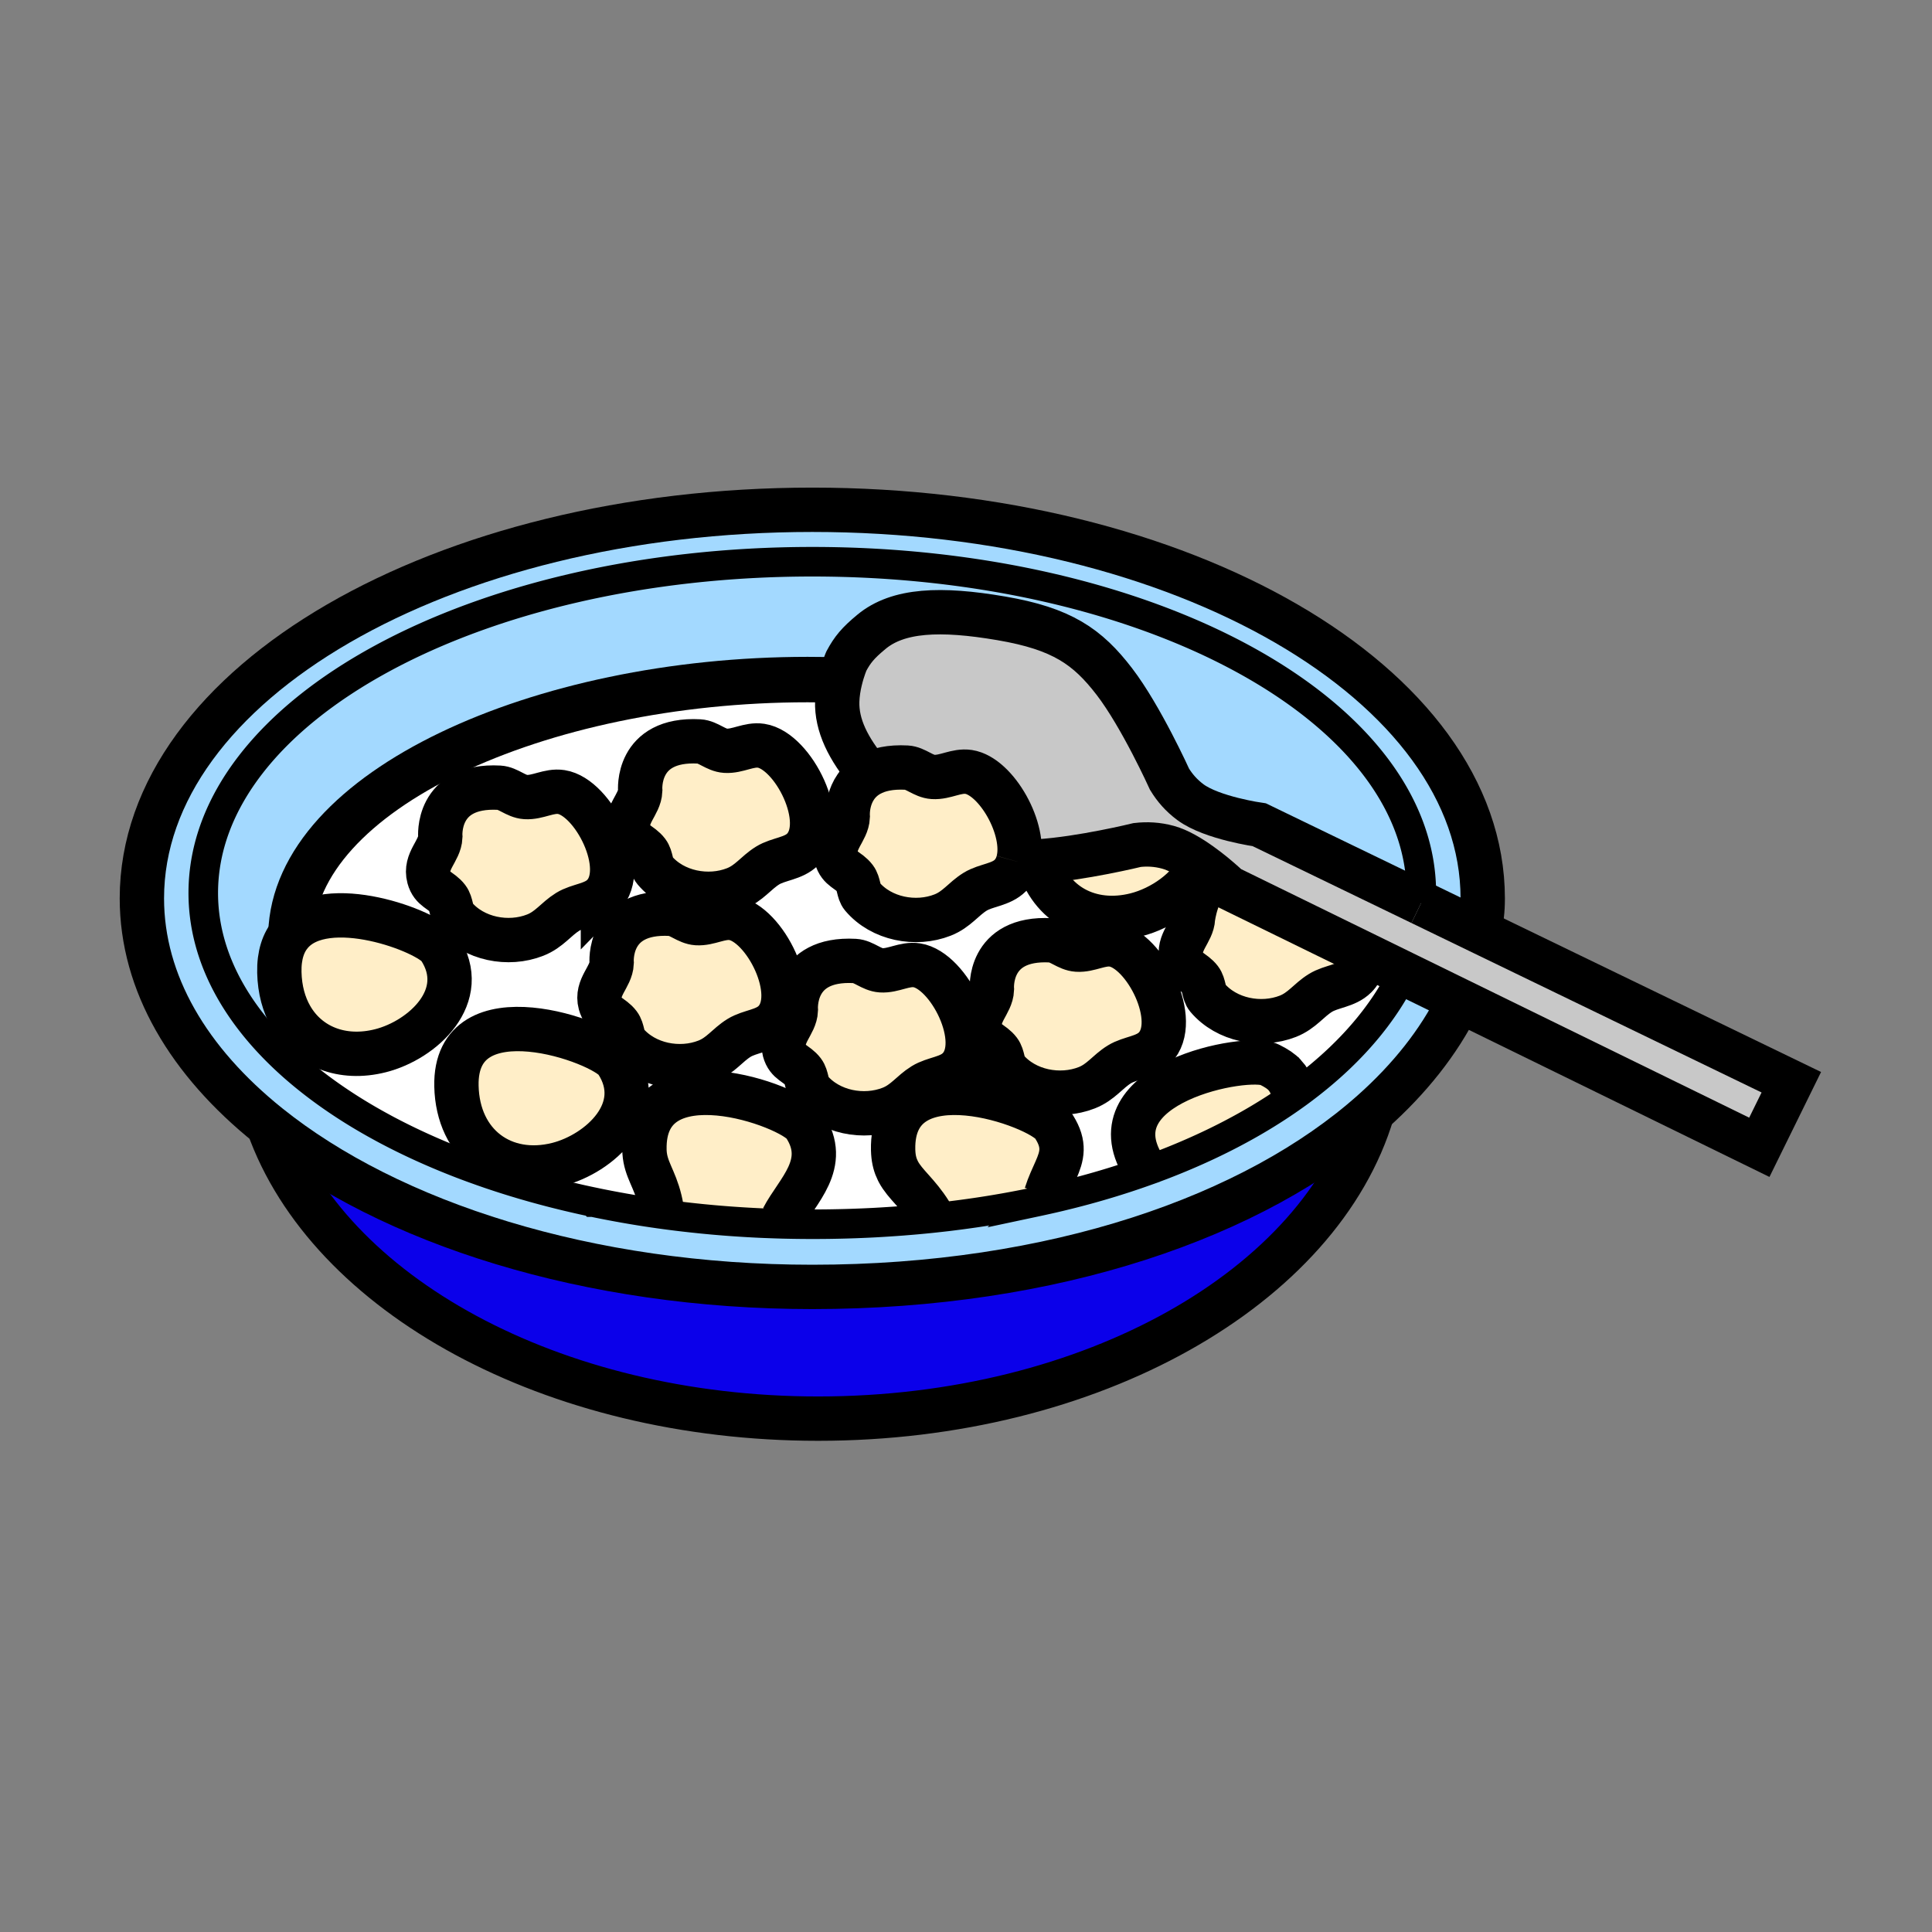 <svg xmlns="http://www.w3.org/2000/svg" width="850.394" height="850.394" overflow="visible"><rect width="100%" height="100%" fill="#808080" stroke="none"/><path fill="#a3d9ff" d="M122.96 428.03c.17 7.59 2.01 14.21 5.14 19.63 2.51 10.77 6.98 26.71 22.03 37.77-37.91-25.149-60.66-57.319-60.66-92.37 0-80.53 120.02-145.81 268.07-145.81 148.06 0 268.08 65.28 268.08 145.81 0 2.5.13 1.96-.101 4.43l-71.21-34.46s-20.88-2.93-30.329-9.94c-4.04-2.99-6.94-6.42-9.19-10.09 0 0-12.48-27.6-24.29-43-11.81-15.38-23.06-23.27-49.78-27.83-26.729-4.57-45.42-3.81-57.17 5.96-5.93 4.91-8.31 7.83-11.01 12.84 0 0-1.53 3.49-2.7 8.38-4.76-.15-9.55-.23-14.37-.23-118.36 0-225.63 49.03-227.42 111.82-3.33 3.91-5.26 9.45-5.09 17.09"/><path fill="#fff" d="M613.88 435.54c.68-1.18 1.34-2.37 1.98-3.56-.63 1.2-1.29 2.38-1.98 3.56m-24.26 30.26c1.03-.99 2.03-1.97 3.02-2.96-.99.99-1.99 1.98-3.02 2.96m-18.99 14.61.771.55c-.131.1-.261.19-.4.29l-.02-.02c-.111-.27-.221-.55-.351-.82"/><path fill="#ffeec8" d="M503.25 513.32c-22.43-36.681 45.88-49.511 55.5-44.71 2.67 1.319 4.91 2.88 6.74 4.6.01.01.02.03.04.04 1.489 1.62 2.46 3.48 3.45 5.98l1.649 1.18c.13.27.24.55.351.82l.02.02c-4.18 3.04-8.57 6-13.16 8.84-.49.311-.979.61-1.479.91-1.181.73-2.37 1.44-3.57 2.14-.53.311-1.07.63-1.61.94-12.109 6.979-25.47 13.29-39.93 18.83-1.58.6-3.16 1.189-4.76 1.77-.811.301-1.62.59-2.431.88z"/><path fill="#fff" d="M565.53 473.25c2.279 2.15 3.95 4.57 5.1 7.16l-1.649-1.18c-.991-2.5-1.961-4.36-3.451-5.98"/><path fill="#a3d9ff" d="M89.47 393.06c0 35.05 22.75 67.22 60.66 92.37 2.22 1.48 4.5 2.931 6.83 4.36 3.49 2.14 7.09 4.22 10.81 6.24q1.86 1.02 3.75 2.01c9.1 4.77 18.81 9.19 29.07 13.229 1.28.511 2.58 1.011 3.88 1.5 2 .761 4.02 1.5 6.05 2.221.94.34 1.88.68 2.83 1 1.49.529 3 1.04 4.52 1.54a325 325 0 0 0 10.56 3.33c1.1.34 2.19.659 3.3.979.07.021.13.04.2.05 1.52.45 3.05.88 4.59 1.301 1.59.439 3.2.869 4.81 1.29 1.61.43 3.23.84 4.86 1.239 1.62.41 3.26.811 4.91 1.19a368 368 0 0 0 9.97 2.22h.01c1.57.34 3.15.66 4.74.97 1.56.311 3.13.61 4.7.9.87.17 1.75.33 2.63.48.95.18 1.9.35 2.86.51 1.57.279 3.15.54 4.74.8 1.15.18 2.31.37 3.47.55.58.09 1.16.18 1.74.26 1.06.16 2.12.32 3.19.471.53.08 1.07.16 1.6.229.46.061.92.13 1.38.19 3.87.529 7.78 1.01 11.72 1.439.9.101 1.8.2 2.71.29 1.3.141 2.61.28 3.93.4l3.2.3c1.66.15 3.33.29 5 .42.82.07 1.65.13 2.48.19 1.1.08 2.2.16 3.3.229 2.08.141 4.17.271 6.26.38.13.011.25.011.37.021 2.15.12 4.32.22 6.49.3 2.29.09 4.59.17 6.9.23a520 520 0 0 0 40.04-.52c2.04-.11 4.06-.22 6.08-.36 2.16-.13 4.3-.279 6.44-.449 2.13-.16 4.26-.341 6.37-.53 2.05-.18 4.09-.38 6.12-.59.07-.01.13-.01.2-.021.26-.029.53-.05.79-.08.75-.08 1.49-.159 2.23-.25.35-.029.7-.069 1.04-.109l3.19-.36c2.18-.27 4.36-.54 6.52-.83q3.015-.405 6-.84c8.641-1.27 17.07-2.77 25.271-4.48a323 323 0 0 0 5.88-1.27l.24-.06c1.83-.4 3.659-.83 5.47-1.261.07-.02.13-.029.2-.05 1.87-.45 3.739-.91 5.59-1.38 1.81-.46 3.6-.93 5.38-1.41a286 286 0 0 0 5.58-1.56 348 348 0 0 0 18.38-5.82c.86-.3 1.71-.6 2.56-.9.811-.29 1.62-.579 2.431-.88q2.402-.87 4.76-1.77c14.46-5.54 27.82-11.851 39.93-18.83.54-.311 1.07-.62 1.61-.94 1.2-.699 2.39-1.409 3.57-2.14.489-.3.989-.6 1.479-.91 4.59-2.84 8.98-5.8 13.16-8.84.14-.1.27-.19.4-.29 6.6-4.83 12.689-9.9 18.22-15.16 1.03-.979 2.03-1.97 3.02-2.96 3.261-3.27 6.311-6.62 9.141-10.04.47-.56.92-1.12 1.37-1.68.449-.561.89-1.12 1.33-1.69.439-.56.88-1.13 1.3-1.699 2.989-3.98 5.7-8.051 8.1-12.19.69-1.18 1.351-2.36 1.98-3.56.64-1.2 1.26-2.41 1.85-3.631l24.63 12.051-.58 1.189c-8.529 17.13-21.27 33.23-37.63 47.79-51.899 46.21-140.28 77.07-246.58 77.07-98.58 0-185.86-28.01-239.45-71.05-35.02-28.12-55.65-62.65-55.65-99.98 0-94.46 132.12-171.03 295.1-171.03 162.97 0 295.09 76.57 295.09 171.03 0 5.9-.52 8.71-1.529 14.46l-25.591-12.39c.23-2.47.101-1.93.101-4.43 0-80.53-120.021-145.81-268.08-145.81C209.49 247.25 89.47 312.53 89.47 393.06"/><path fill="#fff" d="M558.75 468.61c3.17 1.569 5.23 2.97 6.74 4.6-1.83-1.72-4.07-3.28-6.74-4.6M556.36 491c.5-.3.989-.6 1.479-.91-.489.31-.989.61-1.479.91"/><path fill="#c8c8c8" d="M383.55 278.13c11.75-9.77 30.44-10.53 57.17-5.96 26.721 4.56 37.971 12.45 49.78 27.83 11.81 15.4 24.29 43 24.29 43 2.25 3.67 5.15 7.1 9.19 10.09 9.449 7.01 30.329 9.94 30.329 9.94l71.21 34.46 25.591 12.39 137.359 66.48L774.39 505l-132.05-64.6-24.63-12.051-15.69-7.68-61.31-29.99s-2.61-2.51-6.46-5.67c-1.73-1.41-3.72-2.96-5.83-4.47-4.55-3.26-9.71-6.35-14.26-7.59-4.84-1.33-9.33-1.5-13.61-1.01 0 0-24.5 6.01-43.53 7.21-1.819.12-3.59.19-5.289.21-1.23.02-2.44.01-3.62-.01v-.01c3.93-14.12-9.62-37.73-21.74-39.57-5.43-.82-10.33 2.56-15.71 2.21-4.28-.28-7.59-3.89-11.56-4.11-7.27-.39-12.51.88-16.29 2.98-9.6-11.33-14.6-21.72-14.3-32.14.09-3.31.65-6.57 1.33-9.36 1.17-4.89 2.7-8.38 2.7-8.38 2.699-5.009 5.079-7.929 11.009-12.839"/><path fill="#fff" d="M551.18 494.08c.54-.311 1.08-.63 1.61-.94-.54.32-1.07.63-1.61.94"/><path fill="#ffeec8" d="M534.25 385.01c3.85 3.16 6.46 5.67 6.46 5.67l61.31 29.99c-.52.89-2.369 6.271-5.31 9.2-4.2 4.21-10.69 4.189-15.52 7.18-5.181 3.2-8.07 7.811-14.311 10.271-11.82 4.63-26.96 1.79-35.42-8.21-1.69-2-1.38-5.65-3.15-7.971-2.89-3.779-6.779-3.88-8.199-9.149-1.971-7.28 4.76-11.66 5.01-17.9 0 0 1.42-12.66 9.13-19.07zm-77.23-5.86c19.03-1.2 43.53-7.21 43.53-7.21 4.28-.49 8.771-.32 13.61 1.01 4.55 1.24 9.71 4.33 14.26 7.59-4.72 10.9-17.09 19.27-28.43 22.14-20.25 5.12-37.79-4.64-42.97-23.53"/><path fill="#fff" d="M501.5 516.46"/><path fill="#ffeec8" d="M436.6 435.55s-2.08-23.16 25.96-21.66c3.971.21 7.28 3.83 11.561 4.1 5.38.36 10.28-3.02 15.71-2.2 14.08 2.13 30.1 33.69 18.37 45.55-4.181 4.22-10.7 4.2-15.53 7.18-5.18 3.2-8.07 7.811-14.3 10.261-11.82 4.64-26.96 1.8-35.42-8.2-1.7-2.01-1.391-5.65-3.16-7.97-2.88-3.79-6.78-3.891-8.21-9.16-1.951-7.281 4.779-11.661 5.019-17.901"/><path fill="#fff" d="M483.12 522.28c-1.8.52-3.61 1.029-5.44 1.52 1.83-.5 3.64-1 5.44-1.52m-19.05-26.11c2.399 3.85 3.25 7.021 3.17 9.97-.07-3.14-.97-6.39-3.17-9.97M467.24 506.14c.16 6.9-3.69 13.261-6.431 21.41l-.399-1.78c2.65-8.41 6.68-13.59 6.83-19.63m-6.34 21.8c1.84-.41 3.659-.83 5.47-1.261-1.81.431-3.64.861-5.47 1.261m0 0-.24.06v-.01c.08-.01.16-.03.24-.05"/><path fill="#fff" d="M460.9 527.94c-.08.02-.16.04-.24.05.05-.15.1-.3.149-.44z"/><path fill="#ffeec8" d="M393.12 506.15c-.93-42.98 64.56-19.721 70.47-10.73q.255.375.48.75c2.199 3.58 3.1 6.83 3.17 9.97-.15 6.04-4.181 11.221-6.83 19.63l.399 1.78q-.075.213-.149.44c-1.95.439-3.9.859-5.88 1.279a429 429 0 0 1-25.271 4.48q-2.985.435-6 .84c-2.16.29-4.34.561-6.52.83l-3.19.36c-.34.04-.69.08-1.04.109-.74.091-1.48.17-2.23.24l-.01-.11c-.31-.5-.63-.989-.95-1.46l-.05-.54c-5.55-8.869-11.09-12.6-14.1-18.27-.08-.15-.16-.3-.23-.46-1.08-2.29-1.8-4.82-2.01-7.84a28 28 0 0 1-.059-1.298"/><path fill="#fff" d="M460.66 527.99v.01c-1.95.44-3.9.86-5.88 1.27 1.98-.42 3.93-.84 5.88-1.28"/><path fill="#ffeec8" d="M373.15 359.54s-1.14-12.71 9.66-18.69c3.78-2.1 9.02-3.37 16.29-2.98 3.97.22 7.28 3.83 11.56 4.11 5.38.35 10.28-3.03 15.71-2.21 12.12 1.84 25.67 25.45 21.74 39.57v.01c-.63 2.29-1.73 4.32-3.37 5.98-4.181 4.22-10.69 4.19-15.53 7.17-5.18 3.2-8.07 7.81-14.3 10.26-11.82 4.65-26.96 1.81-35.42-8.2-1.69-2-1.38-5.65-3.15-7.97-2.89-3.79-6.79-3.88-8.21-9.15-1.96-7.28 4.77-11.66 5.02-17.9"/><path fill="#fff" d="m413.8 535.78 3.19-.36zm-1.04.11c-.74.091-1.48.17-2.23.25v-.01c.75-.07 1.49-.15 2.23-.24m-2.23.25c-.26.03-.53.051-.79.08l-.17-1.66c.32.471.64.96.95 1.46l.01.11zm-7.11.69c2.05-.19 4.09-.38 6.12-.59-2.03.21-4.07.41-6.12.59m6.15-2.27c-5.4-8.149-11.08-12.67-14.15-18.81 3.01 5.67 8.55 9.4 14.1 18.27z"/><path fill="#ffeec8" d="M350.3 444.65s-2.07-23.17 25.95-21.67c3.98.22 7.29 3.83 11.56 4.11 5.39.351 10.29-3.03 15.72-2.21 14.08 2.14 30.1 33.69 18.37 45.561-4.18 4.22-10.69 4.189-15.53 7.18-5.18 3.2-8.07 7.8-14.31 10.25-11.82 4.64-26.95 1.81-35.42-8.2-1.69-2-1.38-5.65-3.14-7.97-2.89-3.79-6.79-3.88-8.21-9.15-1.97-7.281 4.77-11.661 5.01-17.901"/><path fill="#fff" d="M397.05 537.36c2.13-.17 4.26-.341 6.37-.53-2.11.19-4.24.37-6.37.53m-6.44.45c2.16-.14 4.3-.29 6.44-.449-2.14.169-4.28.319-6.44.449m2.57-30.36c.21 3.02.93 5.55 2.01 7.84-1.09-2.18-1.8-4.66-2.01-7.84m-8.65 30.72c2.04-.11 4.06-.229 6.08-.36-2.02.14-4.04.25-6.08.36"/><path fill="#ffeec8" d="M283.66 506.15c-.93-42.98 64.57-19.721 70.47-10.73 11.16 16.96-3.34 28.74-9.58 40.83l-.06 2.44a555 555 0 0 1-6.9-.23c-2.17-.08-4.33-.18-6.49-.3-.12-.01-.24-.01-.37-.021-2.1-.109-4.18-.239-6.26-.38-1.1-.069-2.2-.149-3.3-.229-.83-.061-1.65-.12-2.48-.19-1.67-.13-3.34-.27-5-.42l-3.2-.3c-1.32-.12-2.63-.26-3.93-.4-.91-.09-1.81-.189-2.71-.29-3.94-.43-7.85-.91-11.72-1.439-.39-2.221-.98-4.271-1.67-6.221-2.32-9.609-6.26-13.47-6.76-21.09-.02-.33-.03-.68-.04-1.03m-1.86-158.13s-2.08-23.17 25.95-21.67c3.98.21 7.28 3.83 11.56 4.11 5.38.35 10.28-3.03 15.71-2.21 14.09 2.13 30.11 33.69 18.37 45.56-4.17 4.22-10.69 4.19-15.53 7.17-5.17 3.2-8.07 7.81-14.3 10.26-11.82 4.65-26.96 1.81-35.42-8.2-1.69-2-1.38-5.65-3.15-7.97-2.89-3.79-6.78-3.88-8.2-9.15-1.97-7.28 4.76-11.66 5.01-17.9"/><path fill="#fff" d="M321.17 537.53"/><path fill="#ffeec8" d="M295.18 402.22c3.97.22 7.28 3.83 11.55 4.11 5.39.35 10.29-3.03 15.72-2.21 14.08 2.13 30.11 33.689 18.36 45.56-4.17 4.221-10.69 4.19-15.52 7.17-5.18 3.2-8.07 7.82-14.3 10.261-11.82 4.649-26.96 1.81-35.42-8.2-1.69-2-1.39-5.65-3.16-7.97-2.88-3.78-6.78-3.891-8.2-9.15-1.96-7.28 4.76-11.66 5.02-17.9 0-.001-2.09-23.171 25.95-21.671"/><path fill="#fff" d="M292.13 534.49c-.46-.061-.92-.13-1.38-.19v-.01l.38-2.8a55 55 0 0 0-.67-3.221c.69 1.951 1.28 4.001 1.67 6.221"/><path fill="#fff" d="M290.75 534.29v.01c-.53-.069-1.07-.149-1.6-.229.53.079 1.06.149 1.6.219m-4.79-.69c1.06.17 2.12.32 3.19.471-1.07-.151-2.13-.311-3.19-.471m4.5-5.33c-2.49-7.05-6.29-12.829-6.76-21.09.5 7.62 4.44 11.48 6.76 21.09m-9.71 4.52c1.15.19 2.31.37 3.47.55-1.16-.18-2.32-.37-3.47-.55m-7.6-1.31c.95.18 1.9.34 2.86.51-.96-.16-1.91-.33-2.86-.51"/><path fill="#ffeec8" d="M200.91 478.06c-.94-42.989 64.56-19.72 70.47-10.739 13.89 21.109-7.39 40.51-25.95 45.21-23.87 6.029-43.95-8.591-44.52-34.471"/><path fill="#fff" d="M261.08 529.13c1.58.33 3.16.65 4.74.97-1.59-.31-3.17-.63-4.74-.97m-14.89-3.41c1.62.4 3.26.8 4.91 1.19-1.65-.38-3.29-.78-4.91-1.19"/><path fill="#ffeec8" d="M193.81 368.39s-2.08-23.17 25.95-21.67c3.97.22 7.28 3.83 11.55 4.11 5.39.35 10.29-3.03 15.72-2.21 14.08 2.13 30.11 33.69 18.36 45.56-4.16 4.22-10.69 4.19-15.52 7.17-5.18 3.21-8.07 7.82-14.3 10.26-11.82 4.65-26.96 1.81-35.42-8.2-1.69-2-1.38-5.65-3.15-7.97-2.89-3.79-6.78-3.88-8.21-9.15-1.96-7.28 4.77-11.66 5.02-17.9"/><path fill="#fff" d="M241.33 524.48c1.61.42 3.23.829 4.86 1.239-1.63-.399-3.25-.809-4.86-1.239m-9.4-2.59c1.52.44 3.05.87 4.59 1.301-1.54-.421-3.07-.851-4.59-1.301m-3.5-1.03c1.09.33 2.2.649 3.3.979-1.11-.319-2.2-.639-3.3-.979m-10.56-3.33c2.79.93 5.62 1.83 8.49 2.71-2.87-.87-5.7-1.78-8.49-2.71m-4.52-1.54c1.5.52 3 1.029 4.52 1.54-1.52-.5-3.03-1.01-4.52-1.54m0 0c-.95-.32-1.89-.66-2.83-1 .94.34 1.88.67 2.83 1m-12.76-4.72c1.28.5 2.58 1 3.88 1.5-1.3-.49-2.6-.99-3.88-1.5"/><path fill="#ffeec8" d="M128.05 410.94c15.36-18.08 60.52-1.03 65.38 6.35 13.88 21.11-7.4 40.52-25.95 45.2-16.87 4.279-31.85-1.78-39.38-14.83-3.13-5.42-4.97-12.04-5.14-19.63-.17-7.64 1.76-13.18 5.09-17.09"/><path fill="#fff" d="M167.77 496.03q1.845 1.02 3.75 2.01-1.89-.99-3.75-2.01m-17.64-10.6"/><path fill="#fff" d="M431.58 453.45c1.43 5.27 5.33 5.37 8.21 9.16 1.77 2.319 1.46 5.96 3.16 7.97 8.46 10 23.6 12.84 35.42 8.2 6.229-2.45 9.12-7.061 14.3-10.261 4.83-2.979 11.35-2.96 15.53-7.18 11.729-11.859-4.29-43.42-18.37-45.55-5.43-.82-10.33 2.56-15.71 2.2-4.28-.27-7.59-3.89-11.561-4.1-28.04-1.5-25.96 21.66-25.96 21.66-.239 6.241-6.969 10.621-5.019 17.901m-86.29 9.1c1.42 5.271 5.32 5.36 8.21 9.15 1.76 2.319 1.45 5.97 3.14 7.97 8.47 10.01 23.6 12.84 35.42 8.2 6.24-2.45 9.13-7.05 14.31-10.25 4.84-2.99 11.35-2.96 15.53-7.18 11.73-11.87-4.29-43.421-18.37-45.561-5.43-.82-10.33 2.561-15.72 2.21-4.27-.28-7.58-3.89-11.56-4.11-28.02-1.5-25.95 21.67-25.95 21.67-.24 6.241-6.98 10.621-5.01 17.901m-68.5-96.63c1.42 5.27 5.31 5.36 8.2 9.15 1.77 2.32 1.46 5.97 3.15 7.97 8.46 10.01 23.6 12.85 35.42 8.2 6.23-2.45 9.13-7.06 14.3-10.26 4.84-2.98 11.36-2.95 15.53-7.17 11.74-11.87-4.28-43.43-18.37-45.56-5.43-.82-10.33 2.56-15.71 2.21-4.28-.28-7.58-3.9-11.56-4.11-28.03-1.5-25.95 21.67-25.95 21.67-.25 6.24-6.98 10.62-5.01 17.9m-12.58 75.87c1.42 5.26 5.32 5.37 8.2 9.15 1.77 2.319 1.47 5.97 3.16 7.97 8.46 10.01 23.6 12.85 35.42 8.2 6.23-2.44 9.12-7.061 14.3-10.261 4.83-2.979 11.35-2.949 15.52-7.17 11.75-11.87-4.28-43.43-18.36-45.56-5.43-.82-10.33 2.56-15.72 2.21-4.27-.28-7.58-3.89-11.55-4.11-28.04-1.5-25.95 21.67-25.95 21.67-.26 6.241-6.98 10.621-5.02 17.901m-63.3 36.27c.57 25.881 20.65 40.5 44.52 34.471 18.56-4.7 39.84-24.101 25.95-45.21-5.91-8.981-71.41-32.251-70.47 10.739m-12.12-91.77c1.43 5.27 5.32 5.36 8.21 9.15 1.77 2.32 1.46 5.97 3.15 7.97 8.46 10.01 23.6 12.85 35.42 8.2 6.23-2.44 9.12-7.05 14.3-10.26 4.83-2.98 11.36-2.95 15.52-7.17 11.75-11.87-4.28-43.43-18.36-45.56-5.43-.82-10.33 2.56-15.72 2.21-4.27-.28-7.58-3.89-11.55-4.11-28.03-1.5-25.95 21.67-25.95 21.67-.25 6.24-6.98 10.62-5.02 17.9m-60.69 61.37c7.53 13.05 22.51 19.109 39.38 14.83 18.55-4.681 39.83-24.09 25.95-45.2-4.86-7.38-50.02-24.43-65.38-6.35 1.79-62.79 109.06-111.82 227.42-111.82 4.82 0 9.61.08 14.37.23-.68 2.79-1.24 6.05-1.33 9.36-.3 10.42 4.7 20.81 14.3 32.14-10.8 5.98-9.66 18.69-9.66 18.69-.25 6.24-6.98 10.62-5.02 17.9 1.42 5.27 5.32 5.36 8.21 9.15 1.77 2.32 1.46 5.97 3.15 7.97 8.46 10.01 23.6 12.85 35.42 8.2 6.23-2.45 9.12-7.06 14.3-10.26 4.84-2.98 11.35-2.95 15.53-7.17 1.64-1.66 2.74-3.69 3.37-5.98 1.18.02 2.39.03 3.62.01a98 98 0 0 0 5.289-.21c5.181 18.89 22.721 28.65 42.971 23.53 11.34-2.87 23.71-11.24 28.43-22.14 2.11 1.51 4.1 3.06 5.83 4.47v.01c-7.71 6.41-9.13 19.07-9.13 19.07-.25 6.24-6.98 10.62-5.01 17.9 1.42 5.27 5.31 5.37 8.199 9.149 1.771 2.32 1.46 5.971 3.15 7.971 8.46 10 23.6 12.84 35.42 8.21 6.24-2.46 9.13-7.07 14.311-10.271 4.829-2.99 11.319-2.97 15.52-7.18 2.94-2.93 4.79-8.31 5.31-9.2l15.69 7.68a102 102 0 0 1-1.85 3.631 147 147 0 0 1-1.98 3.56c-2.399 4.14-5.11 8.21-8.1 12.19-.42.569-.86 1.14-1.3 1.699-.44.57-.881 1.13-1.33 1.69-.45.57-.91 1.13-1.37 1.68-2.83 3.42-5.88 6.771-9.141 10.04-.989.99-1.989 1.97-3.02 2.96-5.53 5.26-11.62 10.33-18.22 15.16l-.771-.55c-1.149-2.59-2.82-5.01-5.1-7.16-.021-.01-.03-.03-.04-.04-1.51-1.63-3.57-3.03-6.74-4.6-9.62-4.801-77.93 8.029-55.5 44.71l.81 2.239a344 344 0 0 1-7.7 2.64c-4.33 1.43-8.74 2.79-13.24 4.08a389 389 0 0 1-5.58 1.56c-1.78.48-3.57.95-5.38 1.41-1.851.47-3.71.93-5.59 1.38-.07.021-.13.03-.2.05-1.811.431-3.63.851-5.47 1.261l-.091-.391c2.74-8.149 6.591-14.51 6.431-21.41.08-2.949-.771-6.12-3.17-9.97q-.226-.375-.48-.75c-5.91-8.99-71.4-32.25-70.47 10.73q.015.672.06 1.3c.21 3.18.92 5.66 2.01 7.84.07.16.15.31.23.46 3.07 6.14 8.75 10.66 14.15 18.81l.17 1.66c-.07.011-.13.011-.2.021-2.03.21-4.07.399-6.12.59-2.11.189-4.24.36-6.37.53-2.14.159-4.28.31-6.44.449-2.02.131-4.04.25-6.08.36a520 520 0 0 1-40.04.52l.06-2.44c6.24-12.09 20.74-23.87 9.58-40.83-5.9-8.99-71.4-32.25-70.47 10.73.01.35.02.699.04 1.029.47 8.261 4.27 14.04 6.76 21.09.24 1.011.47 2.08.67 3.221l-.38 2.8c-.54-.07-1.07-.14-1.6-.22-1.07-.15-2.13-.301-3.19-.471-.58-.08-1.16-.17-1.74-.26-1.16-.18-2.32-.359-3.47-.55-1.59-.26-3.17-.521-4.74-.8-.96-.17-1.91-.33-2.86-.51-.88-.15-1.76-.311-2.63-.48-1.57-.29-3.14-.59-4.7-.9q-2.37-.477-4.74-.97h-.01a368 368 0 0 1-9.97-2.22c-1.65-.391-3.29-.79-4.91-1.19-1.63-.41-3.25-.819-4.86-1.239s-3.21-.851-4.81-1.29c-1.54-.431-3.07-.86-4.59-1.301-.07-.01-.13-.029-.2-.05-1.1-.33-2.21-.649-3.3-.979-.69-.2-1.38-.41-2.07-.62-2.87-.88-5.7-1.78-8.49-2.71-1.52-.511-3.02-1.021-4.52-1.54-.95-.33-1.89-.66-2.83-1a289 289 0 0 1-6.05-2.221c-1.3-.5-2.6-1-3.88-1.5-10.26-4.039-19.97-8.46-29.07-13.229q-1.905-.99-3.75-2.01a239 239 0 0 1-10.81-6.24c-2.33-1.43-4.61-2.88-6.83-4.36C135.08 474.37 130.61 458.43 128.1 447.66"/><path fill="#0b00ea" d="M118.1 495.4c53.59 43.04 140.87 71.05 239.45 71.05 106.3 0 194.681-30.86 246.58-77.07l.01.01c-22.85 77.021-123.399 135.04-244 135.04-117.43 0-215.87-55.02-242.04-129.03"/><g fill="none" stroke="#000"><path stroke-width="19.518" d="m382.83 340.87-.02-.02c-9.6-11.33-14.6-21.72-14.3-32.14.09-3.31.65-6.57 1.33-9.36 1.17-4.89 2.7-8.38 2.7-8.38 2.7-5.01 5.08-7.93 11.01-12.84 11.75-9.77 30.44-10.53 57.17-5.96 26.721 4.56 37.971 12.45 49.78 27.83 11.81 15.4 24.29 43 24.29 43 2.25 3.67 5.15 7.1 9.19 10.09 9.449 7.01 30.329 9.94 30.329 9.94l71.21 34.46"/><path stroke-width="19.518" d="m625.52 397.49 25.591 12.39 137.359 66.48L774.39 505l-132.05-64.6-24.63-12.051-15.69-7.68-61.31-29.99s-2.61-2.51-6.46-5.67c-1.73-1.41-3.72-2.96-5.83-4.47-4.55-3.26-9.71-6.35-14.26-7.59-4.84-1.33-9.33-1.5-13.61-1.01 0 0-24.5 6.01-43.53 7.21-1.819.12-3.59.19-5.289.21-1.23.02-2.44.01-3.62-.01"/><path stroke-width="19.518" d="M641.76 441.59c-8.529 17.13-21.27 33.23-37.63 47.79-51.899 46.21-140.28 77.07-246.58 77.07-98.58 0-185.86-28.01-239.45-71.05-35.02-28.12-55.65-62.65-55.65-99.98 0-94.46 132.12-171.03 295.1-171.03 162.97 0 295.09 76.57 295.09 171.03 0 5.9-.52 8.71-1.529 14.46"/><path stroke-width="13.012" d="M617.71 428.35a102 102 0 0 1-1.85 3.631 147 147 0 0 1-1.98 3.56c-2.399 4.14-5.11 8.21-8.1 12.19-.42.569-.86 1.14-1.3 1.699-.44.57-.881 1.13-1.33 1.69-.45.57-.91 1.13-1.37 1.68-2.83 3.42-5.88 6.771-9.141 10.04-.989.99-1.989 1.97-3.02 2.96-5.53 5.26-11.62 10.33-18.22 15.16-.131.1-.261.19-.4.29-4.18 3.04-8.57 6-13.16 8.84-.49.311-.99.61-1.479.91-1.181.73-2.37 1.44-3.57 2.14-.53.311-1.07.63-1.61.94-12.109 6.979-25.47 13.29-39.93 18.83-1.58.6-3.16 1.189-4.76 1.77-.811.301-1.62.59-2.431.88a344 344 0 0 1-7.7 2.64c-4.33 1.43-8.74 2.79-13.24 4.08a389 389 0 0 1-5.58 1.56c-1.78.48-3.57.95-5.38 1.41-1.851.47-3.71.93-5.59 1.38-.07.021-.13.03-.2.05-1.811.431-3.63.851-5.47 1.261-.08.02-.16.04-.24.05-1.95.439-3.9.859-5.88 1.279a429 429 0 0 1-25.271 4.48q-2.985.435-6 .84c-2.16.29-4.34.561-6.52.83l-3.19.36c-.34.04-.69.08-1.04.109-.74.091-1.48.17-2.23.24v.01c-.26.03-.53.051-.79.08-.07.011-.13.011-.2.021-2.03.21-4.07.399-6.12.59-2.11.189-4.24.36-6.37.53-2.14.159-4.28.31-6.44.449-2.02.131-4.04.25-6.08.36a520 520 0 0 1-40.04.52 555 555 0 0 1-6.9-.23c-2.17-.08-4.33-.18-6.49-.3-.12-.01-.24-.01-.37-.021-2.09-.109-4.18-.239-6.26-.38-1.1-.069-2.2-.149-3.3-.229-.83-.061-1.66-.12-2.48-.19-1.67-.13-3.34-.27-5-.42l-3.2-.3c-1.32-.12-2.63-.26-3.93-.4-.91-.09-1.81-.189-2.71-.29-3.94-.43-7.85-.91-11.72-1.439-.46-.061-.92-.13-1.38-.19-.53-.069-1.07-.149-1.6-.229-1.07-.15-2.13-.301-3.19-.471-.58-.08-1.16-.17-1.74-.26-1.16-.18-2.32-.359-3.47-.55-1.59-.26-3.17-.521-4.74-.8-.96-.16-1.91-.33-2.86-.51-.88-.15-1.76-.311-2.63-.48-1.57-.29-3.14-.59-4.7-.9-1.59-.31-3.17-.63-4.74-.97h-.01a368 368 0 0 1-9.97-2.22c-1.65-.38-3.29-.78-4.91-1.19q-2.445-.597-4.86-1.239c-1.61-.421-3.22-.851-4.81-1.29-1.54-.421-3.07-.851-4.59-1.301-.07-.01-.13-.029-.2-.05-1.11-.32-2.2-.64-3.3-.979-.69-.2-1.38-.41-2.07-.62-2.87-.87-5.7-1.78-8.49-2.71-1.52-.5-3.03-1.011-4.52-1.54-.95-.32-1.89-.66-2.83-1a289 289 0 0 1-6.05-2.221c-1.3-.489-2.6-.989-3.88-1.5-10.26-4.039-19.97-8.46-29.07-13.229q-1.905-.99-3.75-2.01a239 239 0 0 1-10.81-6.24c-2.33-1.43-4.61-2.88-6.83-4.36-37.91-25.149-60.66-57.319-60.66-92.37 0-80.53 120.02-145.81 268.07-145.81 148.06 0 268.08 65.28 268.08 145.81 0 2.5.13 1.96-.101 4.43"/><path stroke-width="19.518" d="M604.14 489.39c-22.85 77.021-123.399 135.04-244 135.04-117.43 0-215.87-55.02-242.04-129.029l-.51-1.471m10.46-82.99c-3.33 3.91-5.26 9.45-5.09 17.09.17 7.59 2.01 14.21 5.14 19.63 7.53 13.05 22.51 19.109 39.38 14.83 18.55-4.681 39.83-24.09 25.95-45.2-4.86-7.38-50.02-24.43-65.38-6.35z"/><path stroke-width="19.518" d="M200.91 478.06c.57 25.881 20.65 40.5 44.52 34.471 18.56-4.7 39.84-24.101 25.95-45.21-5.91-8.981-71.41-32.251-70.47 10.739zm255.66-100.69c.14.6.279 1.19.449 1.78 5.181 18.89 22.721 28.65 42.971 23.53 11.34-2.87 23.71-11.24 28.43-22.14M344.55 536.25c6.24-12.09 20.74-23.87 9.58-40.83-5.9-8.99-71.4-32.25-70.47 10.73.01.35.02.699.04 1.029.5 7.62 4.44 11.48 6.76 21.09.24 1.011.47 2.08.67 3.221m169.28-5.72c2.649-8.409 6.68-13.59 6.83-19.63.08-2.949-.771-6.12-3.17-9.97q-.226-.375-.48-.75c-5.91-8.99-71.4-32.25-70.47 10.73q.015.672.06 1.3c.21 3.18.92 5.66 2.01 7.84.07.16.15.31.23.46 3.01 5.67 8.55 9.4 14.1 18.27m159.46-54.79c-.99-2.5-1.961-4.36-3.45-5.98-.021-.01-.03-.03-.04-.04-1.51-1.63-3.57-3.03-6.74-4.6-9.62-4.801-77.93 8.029-55.5 44.71m-180.8-109.2c14.08 2.13 30.11 33.689 18.36 45.56-4.17 4.221-10.69 4.19-15.52 7.17-5.18 3.2-8.07 7.82-14.3 10.261-11.82 4.649-26.96 1.81-35.42-8.2-1.69-2-1.39-5.65-3.16-7.97-2.88-3.78-6.78-3.891-8.2-9.15-1.96-7.28 4.76-11.66 5.02-17.9 0 0-2.09-23.17 25.95-21.67 3.97.22 7.28 3.83 11.55 4.11 5.39.349 10.29-3.031 15.72-2.211zm-57.06-9.94c-4.16 4.22-10.69 4.19-15.52 7.17-5.18 3.21-8.07 7.82-14.3 10.26-11.82 4.65-26.96 1.81-35.42-8.2-1.69-2-1.38-5.65-3.15-7.97-2.89-3.79-6.78-3.88-8.21-9.15-1.96-7.28 4.77-11.66 5.02-17.9 0 0-2.08-23.17 25.95-21.67 3.97.22 7.28 3.83 11.55 4.11 5.39.35 10.29-3.03 15.72-2.21 14.08 2.13 30.11 33.69 18.36 45.56zm88-20.37c-4.17 4.22-10.69 4.19-15.53 7.17-5.17 3.2-8.07 7.81-14.3 10.26-11.82 4.65-26.96 1.81-35.42-8.2-1.69-2-1.38-5.65-3.15-7.97-2.89-3.79-6.78-3.88-8.2-9.15-1.97-7.28 4.76-11.66 5.01-17.9 0 0-2.08-23.17 25.95-21.67 3.98.21 7.28 3.83 11.56 4.11 5.38.35 10.28-3.03 15.71-2.21 14.09 2.13 30.11 33.69 18.37 45.56z"/><path stroke-width="19.518" d="M421.9 470.44c-4.18 4.22-10.69 4.189-15.53 7.18-5.18 3.2-8.07 7.8-14.31 10.25-11.82 4.64-26.95 1.81-35.42-8.2-1.69-2-1.38-5.65-3.14-7.97-2.89-3.79-6.79-3.88-8.21-9.15-1.97-7.28 4.77-11.66 5.01-17.899 0 0-2.07-23.17 25.95-21.67 3.98.22 7.29 3.83 11.56 4.11 5.39.351 10.29-3.03 15.72-2.21 14.08 2.139 30.1 33.689 18.37 45.559zm26.21-91.1v.01c-.63 2.29-1.73 4.32-3.37 5.98-4.181 4.22-10.69 4.19-15.53 7.17-5.18 3.2-8.07 7.81-14.3 10.26-11.82 4.65-26.96 1.81-35.42-8.2-1.69-2-1.38-5.65-3.15-7.97-2.89-3.79-6.79-3.88-8.21-9.15-1.96-7.28 4.77-11.66 5.02-17.9 0 0-1.14-12.71 9.66-18.69 3.78-2.1 9.02-3.37 16.29-2.98 3.97.22 7.28 3.83 11.56 4.11 5.38.35 10.28-3.03 15.71-2.21 12.12 1.84 25.67 25.45 21.74 39.57m153.91 41.33c-.52.89-2.369 6.271-5.31 9.2-4.2 4.21-10.69 4.189-15.52 7.18-5.181 3.2-8.07 7.811-14.311 10.271-11.82 4.63-26.96 1.79-35.42-8.21-1.69-2-1.38-5.65-3.15-7.971-2.89-3.779-6.779-3.88-8.199-9.149-1.971-7.28 4.76-11.66 5.01-17.9 0 0 1.42-12.66 9.13-19.07M508.2 461.34c-4.181 4.22-10.7 4.2-15.53 7.18-5.18 3.2-8.07 7.811-14.3 10.261-11.82 4.64-26.96 1.8-35.42-8.2-1.7-2.01-1.391-5.65-3.16-7.97-2.88-3.79-6.78-3.891-8.21-9.16-1.95-7.28 4.78-11.66 5.02-17.9 0 0-2.08-23.16 25.96-21.66 3.971.21 7.28 3.83 11.561 4.1 5.38.36 10.28-3.02 15.71-2.2 14.079 2.129 30.099 33.689 18.369 45.549z"/><path stroke-width="20" d="M128.05 410.94c1.79-62.79 109.06-111.82 227.42-111.82 4.82 0 9.61.08 14.37.23"/></g><path fill="none" d="M0 0h850.394v850.394H0z"/></svg>
